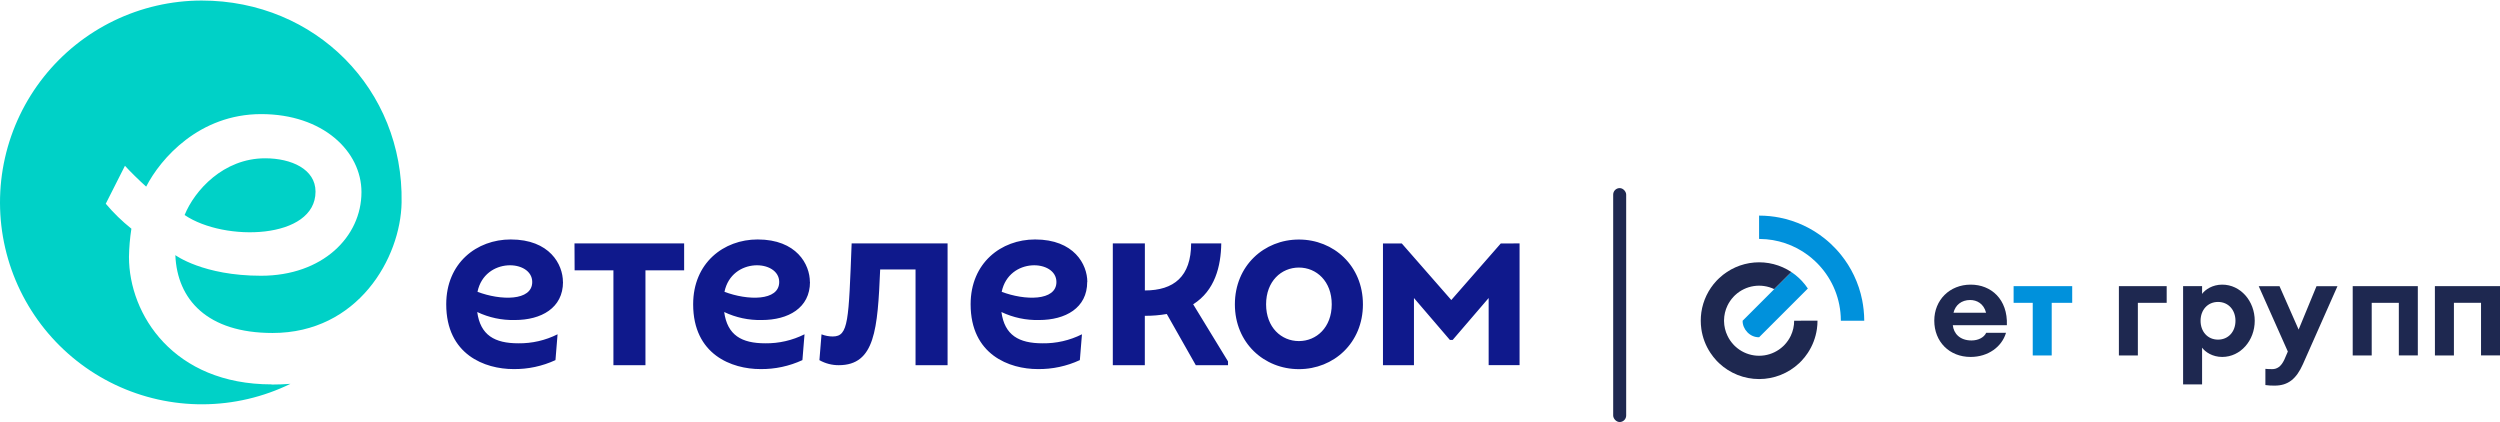 <svg width="1800" height="304" viewBox="0 0 1800 304" fill="none" xmlns="http://www.w3.org/2000/svg">
<path d="M1418.82 256.999C1403.55 256.999 1392.68 246.029 1392.68 230.87C1392.68 216.004 1403.76 204.937 1418.91 204.937C1433.58 204.937 1445.65 215.409 1444.95 234.154H1406.02C1406.62 240.038 1411.01 245.132 1419.48 245.132C1424.28 245.132 1428.46 243.038 1430.06 239.639H1444.32C1441.32 249.712 1431.46 256.999 1418.82 256.999ZM1406.54 225.181H1429.98C1428.29 218.498 1423.2 216.004 1418.52 216.004C1412.21 216.004 1407.81 219.696 1406.52 225.181H1406.54Z" fill="#1E2850"/>
<path d="M1463.57 218.036H1449.8V206.028H1491.99V218.036H1477.23V255.933H1463.57V218.036Z" fill="#0091DC"/>
<path d="M1525.6 206.028H1560.01V218.036H1539.26V255.933H1525.6V206.028Z" fill="#1E2850"/>
<path d="M1571.83 206.028H1585.5V211.611C1587.8 208.424 1593.08 204.937 1599.97 204.937C1613.23 204.937 1623.41 216.803 1623.41 230.968C1623.41 245.132 1613.23 256.999 1599.97 256.999C1593.08 256.999 1587.8 253.511 1585.5 250.316V276.746H1571.83V206.028ZM1596.98 217.397C1589.5 217.397 1584.41 223.184 1584.41 230.968C1584.41 238.751 1589.5 244.529 1596.98 244.529C1604.46 244.529 1609.54 238.742 1609.54 230.968C1609.54 223.193 1604.45 217.397 1596.98 217.397Z" fill="#1E2850"/>
<path d="M1658.11 262.182C1653.42 272.752 1647.46 277.642 1637.76 277.642C1635.53 277.688 1633.29 277.554 1631.08 277.243V265.572C1632.58 265.678 1633.74 265.776 1635.97 265.776C1639.36 265.776 1642.35 264.081 1644.75 258.889L1647.24 253.111L1626.29 206.072H1641.25L1655.01 237.295L1667.88 206.072H1682.97L1658.11 262.182Z" fill="#1E2850"/>
<path d="M1693.95 206.028H1740.83V255.898H1727.16V218.036H1707.63V255.933H1693.95V206.028Z" fill="#1E2850"/>
<path d="M1753.12 206.028H1800V255.898H1786.34V218.036H1766.82V255.933H1753.15L1753.12 206.028Z" fill="#1E2850"/>
<path d="M1342.26 230.914H1325.4V230.346C1325.29 215.59 1319.61 201.42 1309.49 190.674C1309.06 190.203 1308.6 189.786 1308.16 189.298C1307.72 188.81 1307.27 188.411 1306.8 187.985C1305.21 186.491 1303.54 185.084 1301.8 183.769C1291.78 176.255 1279.62 172.149 1267.1 172.053H1266.54V155.235C1269.18 155.232 1271.83 155.368 1274.46 155.643C1276.79 155.883 1279.09 156.238 1281.34 156.682C1293.21 159.037 1304.33 164.212 1313.78 171.769C1315.26 172.959 1316.71 174.192 1318.09 175.488L1320.03 177.414L1321.94 179.34C1323.24 180.725 1324.48 182.171 1325.66 183.653C1329.27 188.154 1332.35 193.056 1334.83 198.262C1337.56 203.93 1339.55 209.922 1340.77 216.092C1341.22 218.353 1341.56 220.645 1341.81 222.971C1342.1 225.609 1342.25 228.26 1342.26 230.914Z" fill="#0091DC"/>
<path d="M1289.76 195.848C1291.73 197.149 1293.58 198.616 1295.3 200.233L1297.27 202.203C1298.88 203.917 1300.35 205.767 1301.65 207.732L1266.57 242.816C1259.9 243.002 1254.54 236.914 1254.69 230.932L1277.45 208.158L1289.76 195.848Z" fill="#0091DC"/>
<path d="M1291.79 230.914C1291.8 234.683 1290.96 238.405 1289.34 241.804C1288.22 244.127 1286.76 246.267 1285 248.15C1284.81 248.351 1284.61 248.555 1284.41 248.762C1284.21 248.957 1284.01 249.162 1283.8 249.348C1280.09 252.81 1275.43 255.076 1270.41 255.85C1265.4 256.624 1260.27 255.871 1255.69 253.688C1253.38 252.584 1251.25 251.132 1249.38 249.383L1248.73 248.762C1248.52 248.549 1248.31 248.327 1248.1 248.105C1246.36 246.233 1244.91 244.109 1243.81 241.804C1242.21 238.514 1241.36 234.915 1241.31 231.26C1241.31 231.145 1241.31 231.029 1241.31 230.914C1241.31 230.799 1241.31 230.692 1241.31 230.577C1241.35 226.925 1242.19 223.326 1243.77 220.033C1244.88 217.728 1246.33 215.604 1248.07 213.732C1248.27 213.51 1248.48 213.288 1248.7 213.075L1249.34 212.454C1253.05 209.005 1257.71 206.75 1262.72 205.982C1267.72 205.215 1272.85 205.97 1277.42 208.149L1289.76 195.848C1281.88 190.622 1272.46 188.212 1263.04 189.008C1253.62 189.804 1244.74 193.759 1237.84 200.232L1236.87 201.173L1235.9 202.158C1230 208.44 1226.18 216.391 1224.96 224.923C1224.41 228.877 1224.41 232.889 1224.96 236.843C1225.83 243.003 1228.07 248.89 1231.51 254.07C1232.83 256.071 1234.31 257.957 1235.95 259.705L1237.73 261.48C1245.53 268.83 1255.85 272.923 1266.57 272.923C1277.29 272.923 1287.61 268.83 1295.42 261.48L1296.3 260.593L1297.19 259.705C1298.82 257.956 1300.31 256.073 1301.63 254.078C1305.06 248.891 1307.3 243.003 1308.18 236.843C1308.46 234.868 1308.61 232.874 1308.6 230.879L1291.79 230.914Z" fill="#1E2850"/>
<path d="M413.635 175.267H492.58V194.659H464.727V262.95H441.662V194.659H413.723L413.635 175.267ZM879.348 175.267H857.606C857.606 199.081 845.177 209.125 824.305 209.125V175.267H801.222V262.95H824.27V227.386C829.573 227.422 834.868 226.986 840.094 226.08L860.983 262.95H884.17V260.2L859.086 219.1C874.753 209.177 879.052 191.821 879.314 175.267M935.21 245.577C947.848 245.577 958.85 235.741 958.85 219.117C958.85 202.492 947.848 192.64 935.21 192.64C922.572 192.64 911.588 202.475 911.588 219.117C911.588 235.759 922.572 245.577 935.21 245.577ZM935.21 172.464C960.26 172.464 981.306 191.334 981.306 219.134C981.306 246.935 960.26 265.788 935.21 265.788C910.16 265.788 889.114 246.917 889.114 219.134C889.114 191.351 910.16 172.464 935.21 172.464ZM1080.57 175.284L1044.93 216.018L1009.28 175.284H995.738V262.967H1018.05V214.574L1043.92 244.759H1045.92L1071.83 214.574V262.915H1094.09V175.267L1080.57 175.284ZM343.795 210.1C360.176 216.367 383.206 216.976 383.206 203.015C383.206 186.825 349 184.98 343.795 210.1ZM405.367 203.015C405.367 221.78 389.699 230.415 370.69 230.415C361.334 230.645 352.055 228.671 343.604 224.653C345.884 241.364 356.155 247.178 373.197 247.178C382.999 247.312 392.689 245.085 401.45 240.685L399.935 259.277C390.455 263.669 380.11 265.876 369.663 265.735C349.226 265.735 321.287 255.447 321.287 219.082C321.287 189.262 343.29 172.412 367.696 172.412C395.775 172.412 405.314 190.394 405.314 203.015M521.617 210.1C537.997 216.367 561.028 216.976 561.028 203.015C561.028 186.825 526.821 184.98 521.617 210.1ZM583.188 203.015C583.188 221.78 567.521 230.415 548.494 230.415C539.139 230.641 529.861 228.668 521.408 224.653C523.705 241.364 533.959 247.178 551.001 247.178C560.803 247.31 570.493 245.083 579.254 240.685L577.74 259.277C568.259 263.667 557.914 265.874 547.467 265.735C527.013 265.735 499.073 255.447 499.073 219.082C499.073 189.262 521.094 172.412 545.483 172.412C573.562 172.412 583.118 190.394 583.118 203.015M721.215 210.1C737.596 216.367 760.627 216.976 760.627 203.015C760.627 186.825 726.438 184.98 721.215 210.1ZM782.787 203.015C782.787 221.78 767.12 230.415 748.11 230.415C738.755 230.645 729.476 228.671 721.024 224.653C723.304 241.364 733.575 247.178 750.617 247.178C760.466 247.334 770.207 245.107 779.009 240.685L777.495 259.277C768.015 263.669 757.67 265.876 747.223 265.735C726.786 265.735 698.846 255.447 698.846 219.082C698.846 189.262 720.85 172.412 745.255 172.412C773.334 172.412 782.874 190.394 782.874 203.015M599.708 242.269C596.896 242.276 594.108 241.75 591.492 240.72L589.977 259.312C594.224 261.712 599.025 262.961 603.904 262.933C630.015 262.933 631.878 237.099 633.723 193.997H659.191V262.95H682.256V175.267H613.182C611.023 230.972 610.971 242.252 599.691 242.252" fill="#0F198C"/>
<path d="M227.179 137.979C227.179 172.36 161.743 174.362 132.915 154.813C140.052 137.231 160.768 113.974 190.901 113.974C209.771 113.974 227.179 121.79 227.179 137.979ZM195.566 276.755C125.029 276.755 92.86 226.568 92.86 184.963C92.973 178.159 93.555 171.372 94.6 164.648C87.873 159.282 81.692 153.265 76.148 146.683L89.97 119.353C93.034 122.834 100.798 130.459 105.237 134.376C115.681 114.043 143.534 82.152 188.046 82.152C232.558 82.152 260.254 108.96 260.254 138.327C260.254 170.514 232.244 198.541 187.924 198.541C146.232 198.541 126.248 183.692 126.248 183.692C127.554 215.688 149.261 239.746 196.245 239.746C257.695 239.746 288.507 185.781 289.151 145.743C290.613 64.518 227.266 0.387 145.17 0.387C123.307 0.415 101.732 5.374 82.052 14.896C62.371 24.418 45.092 38.256 31.501 55.381C17.91 72.506 8.356 92.476 3.552 113.804C-1.252 135.133 -1.182 157.27 3.755 178.568C8.692 199.867 18.37 219.776 32.069 236.816C45.767 253.855 63.132 267.585 82.872 276.983C102.612 286.382 124.217 291.206 146.08 291.097C167.943 290.988 189.499 285.949 209.144 276.354C204.775 276.685 200.284 276.877 195.653 276.877" fill="#00D1C7"/>
<rect x="1161.49" y="135.427" width="9.357" height="168.433" rx="4.679" fill="#1E2850"/>
</svg>
